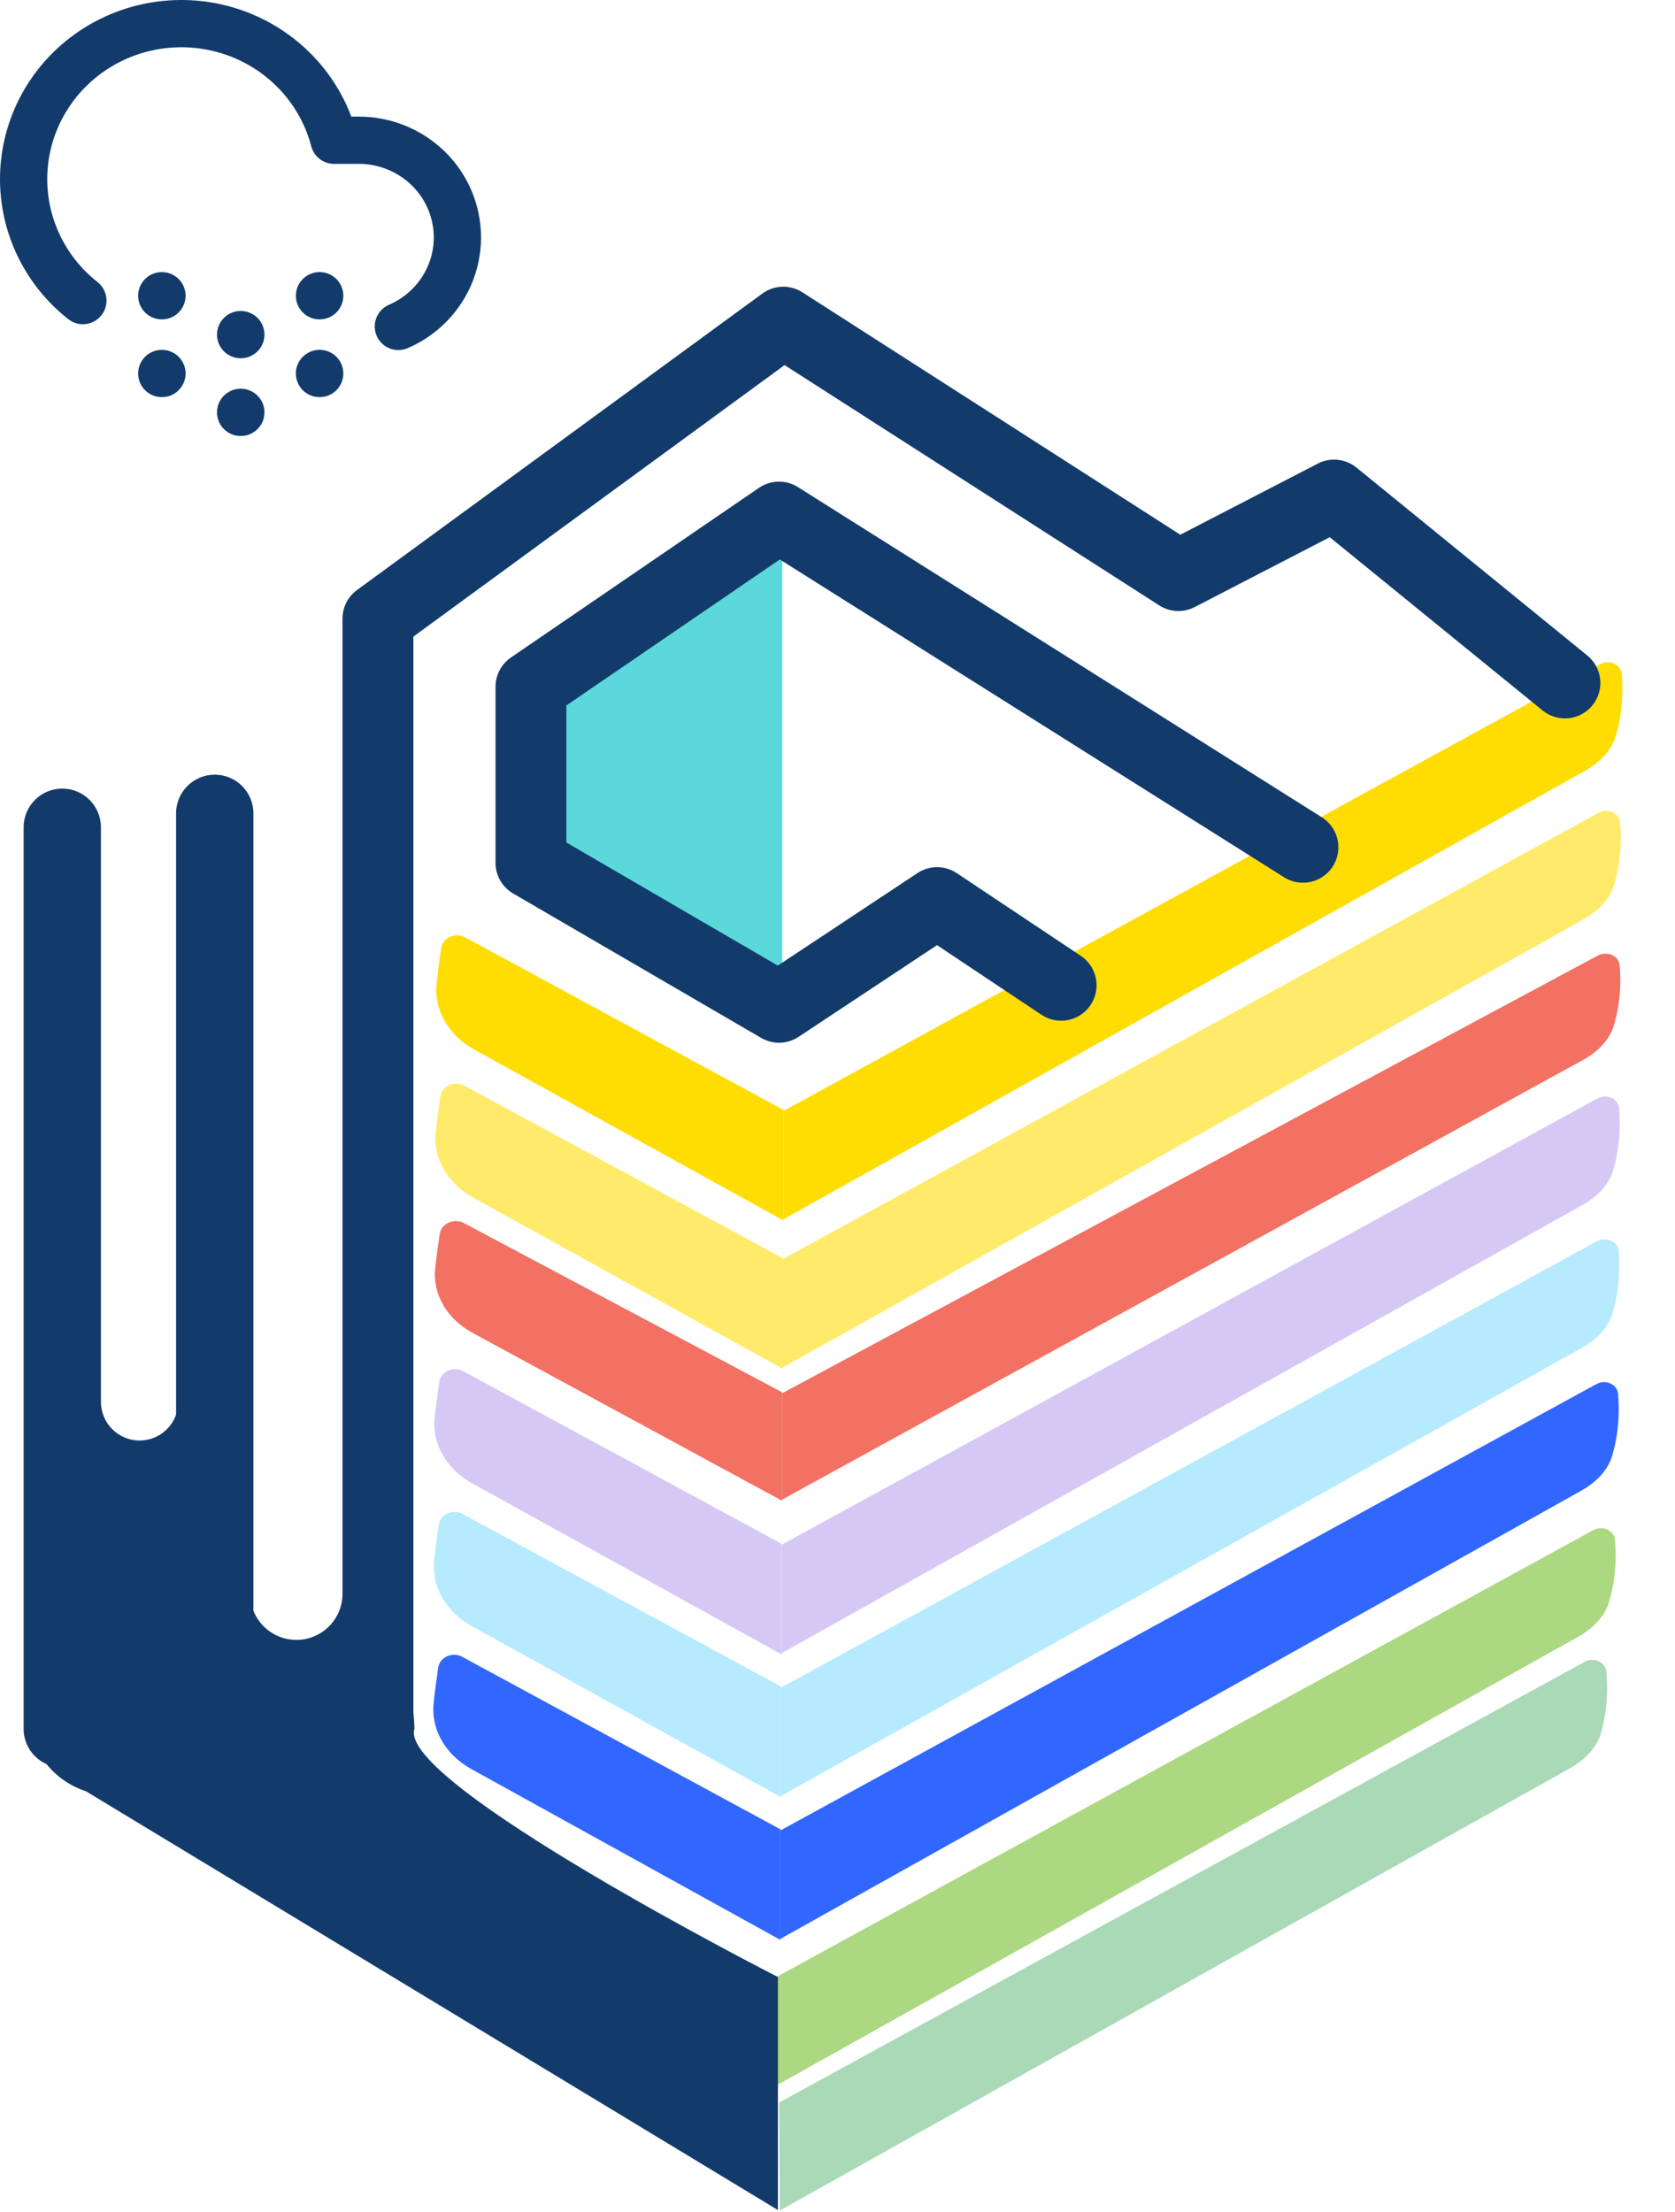 <svg width="780" height="1030" viewBox="0 0 780 1030" fill="none" xmlns="http://www.w3.org/2000/svg">
<path d="M249.25 310L364.272 247L364.272 477.5L249.24 395L249.25 310Z" fill="#5BD8DA"/>
<path d="M204.073 776.381C204.783 771.6 210.682 768.952 215.126 771.361L363.452 851.75L363.452 903.25L219.468 823.662C207.707 817.162 200.572 805.559 201.948 792.807C202.597 786.787 203.387 781.005 204.073 776.381Z" fill="#3167FE"/>
<path d="M204.316 709.89C205.026 705.109 210.925 702.461 215.369 704.87L363.695 785.259L363.695 836.759L219.71 757.171C207.95 750.671 200.815 739.068 202.19 726.315C202.84 720.296 203.629 714.514 204.316 709.89Z" fill="#B6EAFF"/>
<path d="M204.558 643.399C205.268 638.618 211.168 635.97 215.612 638.379L363.937 718.768L363.937 770.268L219.953 690.68C208.193 684.18 201.057 672.576 202.433 659.824C203.083 653.805 203.872 648.023 204.558 643.399Z" fill="#D6C8F5"/>
<path d="M204.779 574.448C205.497 569.695 211.457 567.039 215.929 569.416L364.18 648.232L364.18 698.75L220.191 620.678C208.427 614.3 201.299 602.886 202.689 590.291C203.329 584.493 204.102 578.927 204.779 574.448Z" fill="#F27162"/>
<path d="M205.044 510.417C205.754 505.636 211.653 502.988 216.097 505.397L364.423 585.786L364.423 637.286L220.438 557.698C208.678 551.197 201.543 539.594 202.919 526.842C203.568 520.823 204.357 515.04 205.044 510.417Z" fill="#FFEB69"/>
<path d="M205.446 441.39C206.156 436.609 212.055 433.961 216.5 436.37L364.825 516.759L364.825 568.259L220.841 488.671C209.081 482.171 201.945 470.567 203.321 457.815C203.971 451.796 204.76 446.014 205.446 441.39Z" fill="#FFDD03"/>
<path d="M753.477 648.965C753.057 644.412 747.602 642.132 743.393 644.434L363.439 852.25L363.439 902.725L736.272 694.118C743.113 690.291 748.724 684.733 750.798 677.622C754.1 666.298 754.124 655.968 753.477 648.965Z" fill="#3167FE"/>
<path d="M752.041 716.974C751.62 712.421 746.165 710.14 741.956 712.442L362.002 920.259L362.002 970.734L734.836 762.127C741.676 758.3 747.287 752.741 749.361 745.631C752.663 734.307 752.687 723.976 752.041 716.974Z" fill="#ABD880"/>
<path d="M748.023 778.271C747.577 773.73 742.129 771.466 737.931 773.762L362.813 978.934L363.133 1029.23L731.022 823.334C737.93 819.468 743.584 813.836 745.607 806.635C748.754 795.435 748.706 785.212 748.023 778.271Z" fill="#A9D9B7"/>
<path d="M753.72 582.474C753.3 577.921 747.844 575.641 743.636 577.942L363.681 785.759L363.681 836.234L736.515 627.627C743.356 623.8 748.966 618.241 751.04 611.131C754.343 599.807 754.367 589.476 753.72 582.474Z" fill="#B6EAFF"/>
<path d="M753.963 515.983C753.542 511.43 748.087 509.149 743.878 511.451L363.924 719.268L363.924 769.743L736.758 561.136C743.598 557.309 749.209 551.75 751.283 544.64C754.585 533.316 754.609 522.985 753.963 515.983Z" fill="#D6C8F5"/>
<path d="M754.217 449.444C753.8 444.922 748.294 442.632 744.06 444.904L364.167 648.723L364.167 698.235L737.028 493.593C743.853 489.847 749.451 484.405 751.527 477.419C754.807 466.383 754.851 456.309 754.217 449.444Z" fill="#F27162"/>
<path d="M754.448 383.001C754.028 378.448 748.572 376.167 744.364 378.469L364.41 586.286L364.409 636.761L737.243 428.154C744.084 424.326 749.695 418.768 751.768 411.657C755.071 400.334 755.095 390.003 754.448 383.001Z" fill="#FFEB69"/>
<path d="M755.195 313.787C754.777 309.233 749.321 306.951 745.112 309.253L364.833 517.247L364.812 567.734L737.977 358.946C744.813 355.121 750.421 349.567 752.498 342.463C755.811 331.131 755.839 320.793 755.195 313.787Z" fill="#FFDD03"/>
<path d="M606.75 394.5L362.764 240.75L247.25 319.75V401.75L362.764 469L436.376 420.25L494.133 458.75" stroke="#123B6C" stroke-width="33" stroke-linecap="round" stroke-linejoin="round"/>
<path d="M355.531 136.315C360.973 132.648 368.1 132.546 373.657 136.11L549.635 248.965L613.669 215.845L614.22 215.572C619.943 212.876 626.731 213.686 631.666 217.703L739.166 305.203L739.492 305.476C746.264 311.28 747.209 321.459 741.547 328.416C735.884 335.373 725.724 336.515 718.667 331.061L718.334 330.797L619.222 250.124L556.33 282.655C551.092 285.364 544.807 285.073 539.843 281.889L365.36 169.993L192.5 296.403V797.139C192.766 799.575 192.936 802.162 193 804.906C184.501 829.862 362.25 920.5 362.25 920.5V1029L39.963 833.977C32.697 831.622 26.365 827.193 21.667 821.387C15.381 818.579 11 812.274 11 804.945V385.173C11 375.232 19.059 367.173 29 367.173C38.941 367.173 47 375.232 47 385.173V652.701C47 662.642 55.059 670.701 65 670.701C72.864 670.701 79.549 665.657 82 658.629V378.691C82 368.75 90.059 360.691 100 360.691C109.941 360.691 118 368.75 118 378.691V749.946C121.15 757.909 128.917 763.542 138 763.542C149.874 763.542 159.5 753.916 159.5 742.042V288.029C159.5 282.766 162.012 277.818 166.261 274.711L355.01 136.681L355.531 136.315Z" fill="#123B6C"/>
<path d="M185.509 151.998C195.161 147.832 203.065 140.519 207.895 131.288C212.724 122.056 214.185 111.468 212.031 101.301C209.878 91.134 204.241 82.007 196.068 75.451C187.895 68.895 177.682 65.31 167.145 65.298H155.576C152.665 54.189 147.118 43.921 139.391 35.34C131.664 26.76 121.979 20.112 111.134 15.944C100.288 11.777 88.594 10.21 77.013 11.373C65.433 12.535 54.299 16.393 44.528 22.629C34.758 28.866 26.631 37.301 20.817 47.241C15.004 57.181 11.67 68.341 11.091 79.8C10.512 91.259 12.704 102.689 17.487 113.149C22.27 123.609 29.506 132.799 38.599 139.962M75.327 137.699H75.419M75.327 173.9H75.419M112.054 155.799H112.146M112.054 192H112.146M148.781 137.699H148.873M148.781 173.9H148.873" stroke="#123B6C" stroke-width="22" stroke-linecap="round" stroke-linejoin="round"/>
</svg>
